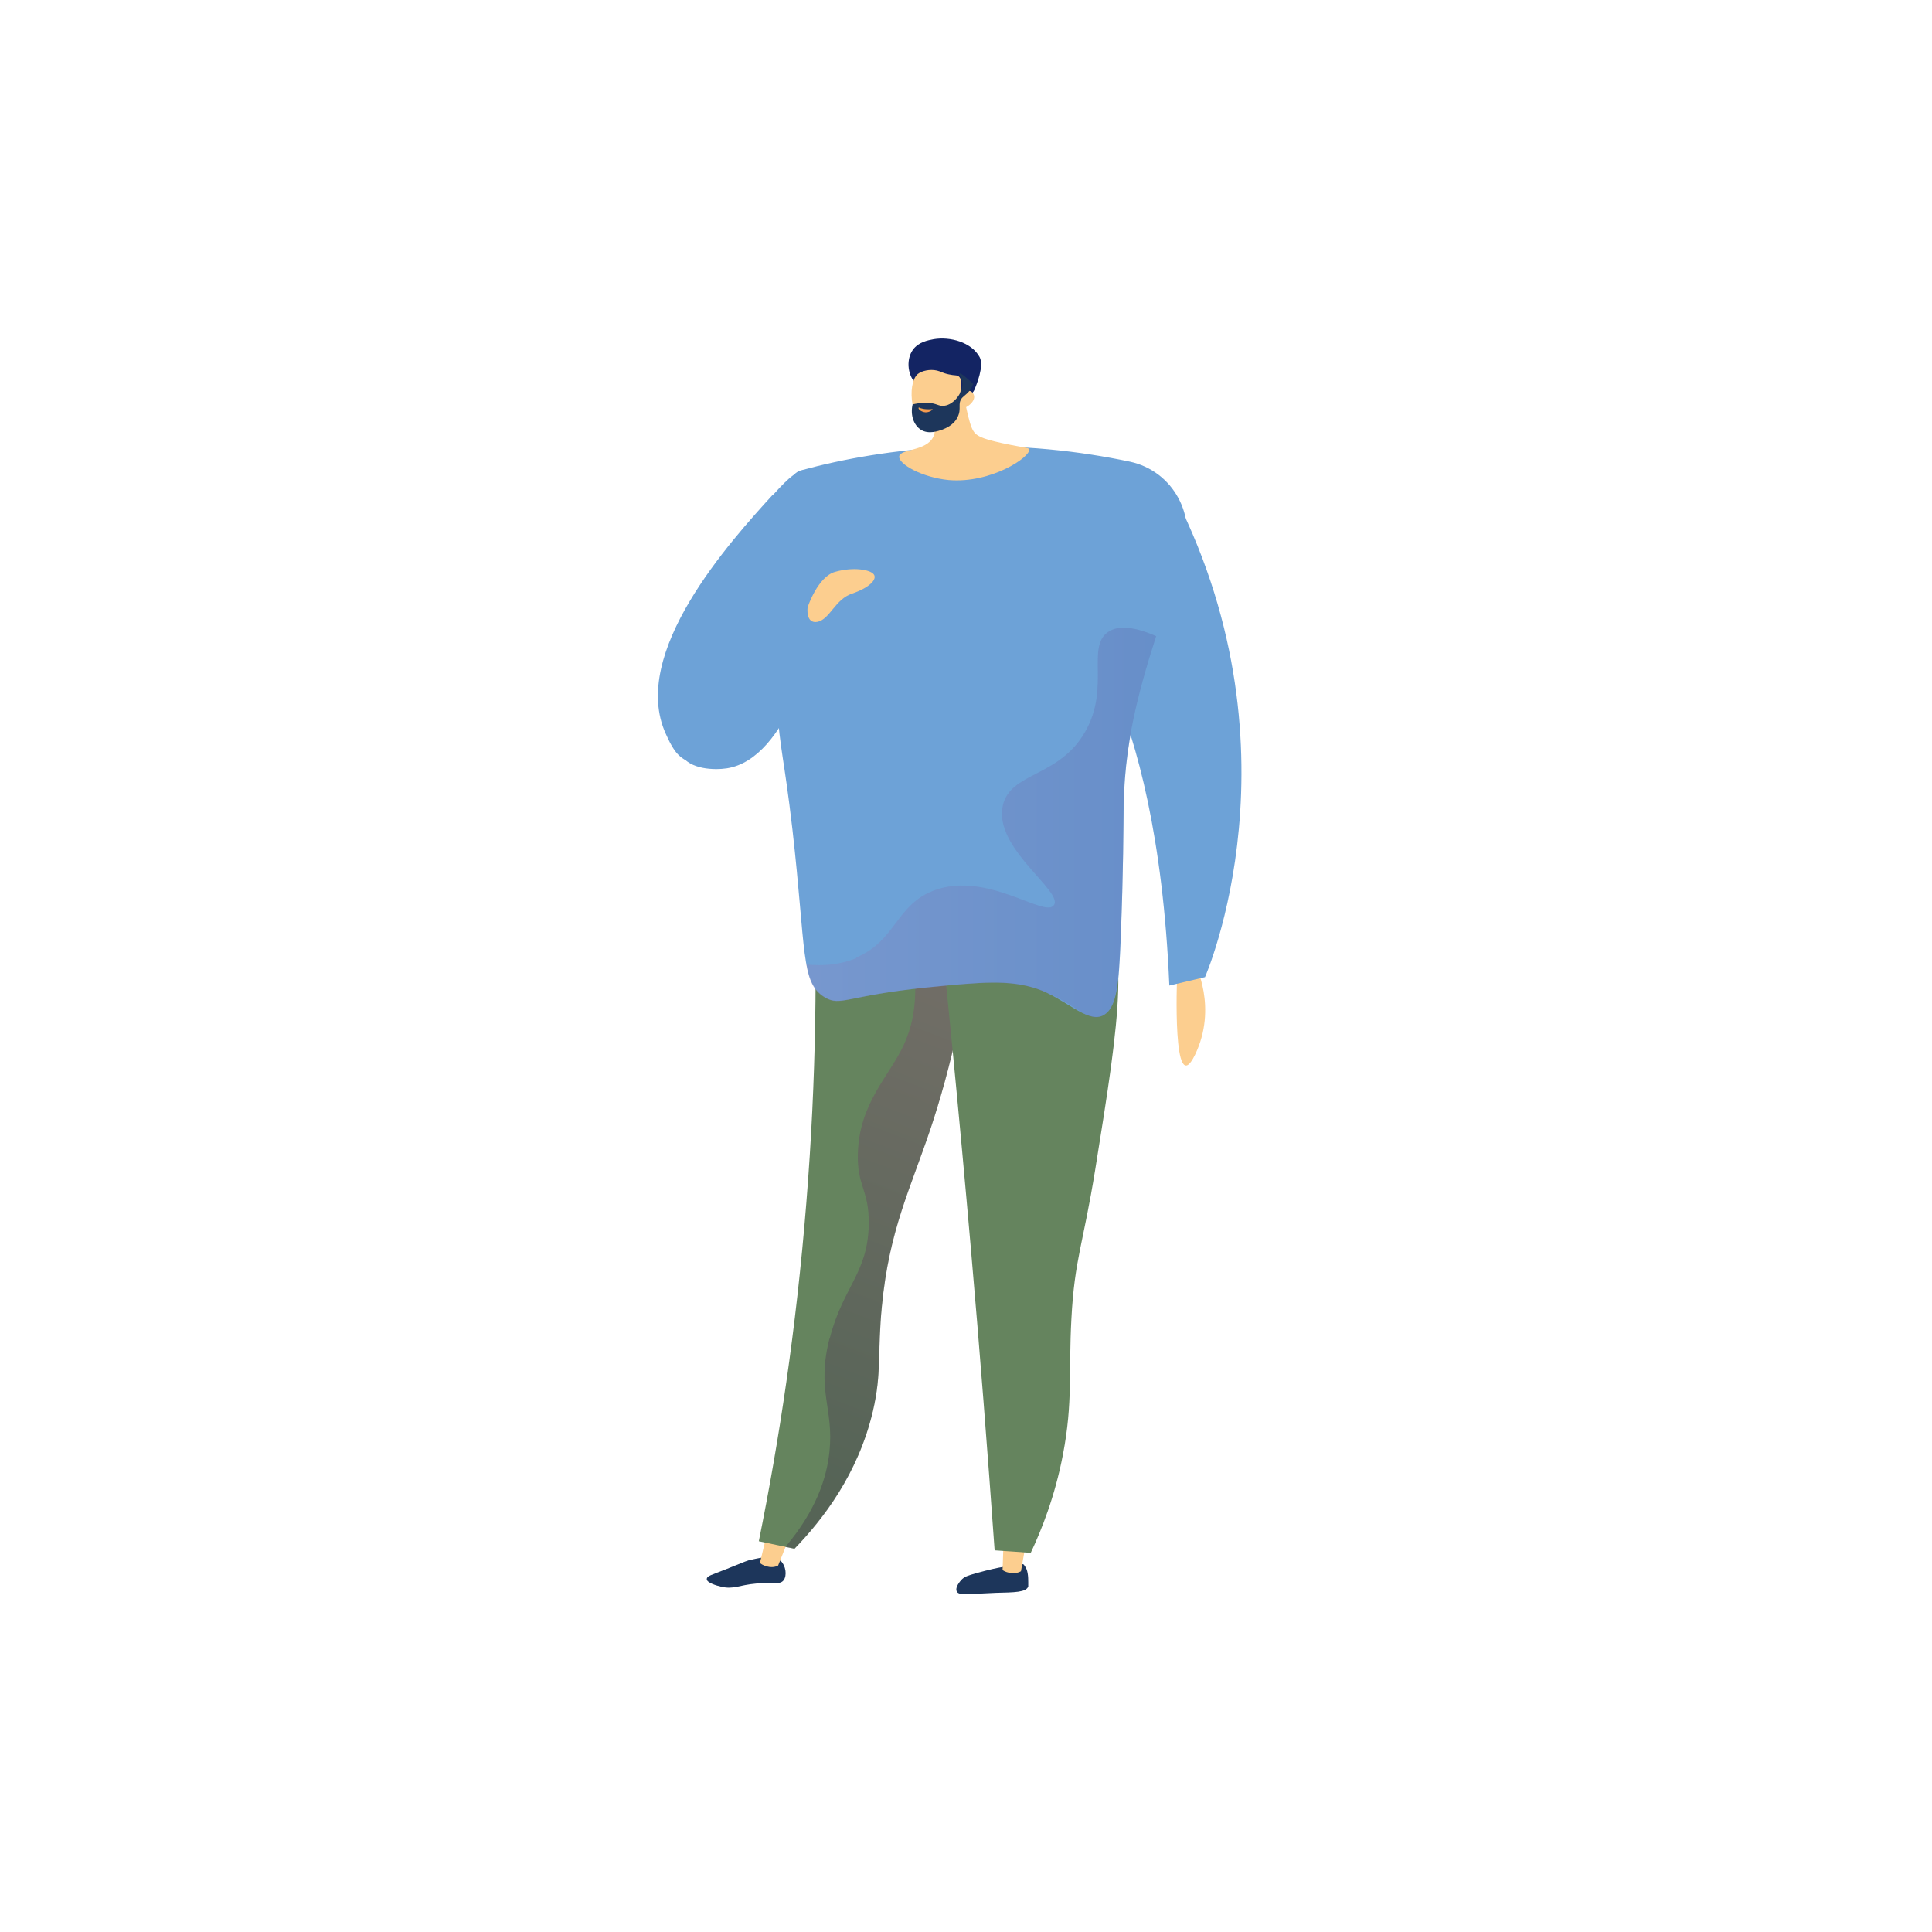 <?xml version="1.0" encoding="UTF-8"?>
<svg xmlns="http://www.w3.org/2000/svg" xmlns:xlink="http://www.w3.org/1999/xlink" version="1.1" viewBox="0 0 850.4 850.4">
  <defs>
    <style>
      .cls-1 {
        fill: #132463;
      }

      .cls-2 {
        fill: #1d365b;
      }

      .cls-3, .cls-4, .cls-5 {
        isolation: isolate;
      }

      .cls-4 {
        fill: url(#Naamloos_verloop_9);
      }

      .cls-4, .cls-5 {
        mix-blend-mode: multiply;
        opacity: .3;
      }

      .cls-5 {
        fill: url(#Naamloos_verloop_4);
      }

      .cls-6 {
        fill: #6da2d7;
      }

      .cls-7 {
        fill: #65845e;
      }

      .cls-8 {
        fill: url(#Naamloos_verloop_8);
      }

      .cls-9 {
        fill: #fcce8f;
      }
    </style>
    <linearGradient id="Naamloos_verloop_4" data-name="Naamloos verloop 4" x1="-1785.6" y1="851.2" x2="-1874.9" y2="649.8" gradientTransform="translate(-1493.1 -117.4) rotate(177) scale(1 -1)" gradientUnits="userSpaceOnUse">
      <stop offset="0" stop-color="#311b44"/>
      <stop offset="1" stop-color="#8b3a78"/>
    </linearGradient>
    <linearGradient id="Naamloos_verloop_8" data-name="Naamloos verloop 8" x1="-1101.4" y1="224.9" x2="-1100.3" y2="234.9" gradientTransform="translate(1495.9 -102.4) rotate(-2.8)" gradientUnits="userSpaceOnUse">
      <stop offset="0" stop-color="#fcc345"/>
      <stop offset="1" stop-color="#ee7159"/>
    </linearGradient>
    <linearGradient id="Naamloos_verloop_9" data-name="Naamloos verloop 9" x1="354.9" y1="590.4" x2="508.9" y2="590.4" gradientTransform="translate(0 -228.4)" gradientUnits="userSpaceOnUse">
      <stop offset="0" stop-color="#9080bb"/>
      <stop offset="1" stop-color="#5a62aa"/>
    </linearGradient>
  </defs>
  <!-- Generator: Adobe Illustrator 28.6.0, SVG Export Plug-In . SVG Version: 1.2.0 Build 709)  -->
  <g>
    <g id="Laag_1">
      <g class="cls-3">
        <g id="Laag_1-2">
          <path class="cls-9" d="M526,424.3s10.1,19.1,0,40c-10.1,20.8-7.9-34.1-7.9-34.1l7.9-5.8h0Z"/>
          <path class="cls-6" d="M514.7,433.8l15.7-3.7s45-102.1-15.7-216.5l-46,53.6s40.5,36.1,46,166.6h0Z"/>
          <path class="cls-6" d="M340.3,217.6c-18.8,20.6-63.5,69.9-47.2,105.5,2.2,4.8,4.6,10.1,9.9,12,15.3,5.7,29.1-26.6,63.7-32.9,17.7-3.2,23.7,3.5,29.6-2.2,18.1-17.5-15.1-94.5-40.6-93.3-4.6.2-8.1,3-15.3,11h-.1Z"/>
          <path class="cls-2" d="M450.8,689.1c1.7,1.5,1.8,5.1,1.8,7.3v1.9c-.9,2.6-6.1,2.6-14.2,2.8-12.7.5-16.5,1.3-17.3-.7-.8-1.8,1.7-4.6,1.9-4.8,1.4-1.7,3.2-2.1,6.5-3.1,6.1-1.7,10.1-2.5,11.4-2.7,7.8-1.5,9.1-1.9,10.1-.8h-.2,0Z"/>
          <path class="cls-9" d="M441.8,676.5l-.5,14.5c.4.7,4.8,2.5,8.1.6l2.5-14.3-10.1-.7h0Z"/>
          <path class="cls-2" d="M343.7,687.1c2.2,2.1,2.8,6.4,1.2,8.5-1.7,2.1-4.4.7-11.9,1.4-8,.7-10,2.7-15.6,1.4-2.2-.5-6.3-1.8-6.3-3.3s2-1.8,8.5-4.4c9.2-3.7,9.2-3.8,11.2-4.2,5-1.1,10-2.2,12.9.7h0Z"/>
          <path class="cls-9" d="M337.8,674.2l-3.3,13.7c.4.7,4.6,3,8,1.2l5.3-13.3-10-1.4h0v-.2Z"/>
          <path class="cls-7" d="M358,378c1.8,45.2,1.4,96.2-3.1,151.7-4.4,55-12,104.8-20.9,148.7,5.2,1.1,10.5,2.2,15.7,3.3,12.4-12.9,28-32.9,34.5-60.5,4-17.1,1.9-25.7,4-46.5,3.2-33.3,12.4-51.1,21.5-78.2,8.1-24.4,17.3-60.1,20.8-107.3-24.2-3.8-48.3-7.4-72.5-11.2h0Z"/>
          <path class="cls-5" d="M365.2,589.2c5.8-22.8,16.9-28.8,17.2-50.4.2-15.2-5.2-16.5-4.8-31,.6-22.1,13.5-33.7,20.1-47.6,6.8-14.6,9.6-38.2-9-77.5,13.9,2.1,27.8,4.4,41.8,6.5-3.4,47.2-12.7,82.8-20.8,107.3-9.1,27.1-18.2,45-21.5,78.2-2,20.9,0,29.5-4,46.5-6.5,27.6-21.9,47.7-34.5,60.5-1.3-.2-2.7-.6-4-.8,13.5-16,18.2-30.3,19.4-42,2-18.9-5.8-26.7,0-49.7h.1,0Z"/>
          <path class="cls-7" d="M410.3,375.1c6.3,57.3,11.9,115.6,17.1,175.1,3.9,44.6,7.3,88.7,10.4,132.2,5.3.4,10.6.7,15.9,1.1,4.6-9.8,10.6-24.5,14.2-43.4,4.4-22.9,2.4-36.2,3.7-59.7,1.4-26.3,5.1-32.3,10.5-65.7,10.9-67.8,16.3-101.8-.9-121.8-5.5-6.5-22.9-22.7-70.7-17.8h-.2Z"/>
          <path class="cls-6" d="M520.5,245.8c6.8-18.3-4-38.5-23.2-42.6-21.8-4.6-47.9-7.7-77.2-6.5-26.2,1.1-49,5.3-67.4,10.3-2.4.6-4.2,2.6-4.6,5.1-2.4,13.1-4.7,26.3-7.1,39.4-.6,14.5-.8,34.1.8,57.3,1.7,23.2,3.2,23.6,7,56.3,6.1,53.5,3.5,67.4,14.3,73.9,7,4.1,9.6-.8,45.2-4.4,24-2.4,36.1-3.4,48.1.6s21.9,15,28.8,11.9c6.5-3,7.3-14.2,8.1-33.7,1.2-30.3,1.2-50.9,1.3-58.2.5-33.7,9.1-59.6,20.1-92.6,2-5.9,3.9-11.4,5.9-16.8h0Z"/>
          <g>
            <path class="cls-9" d="M423.3,163.3c.4,8.5,1.7,15.2,2.8,19.7,1.3,5.2,2.1,6.6,3.1,7.7,1.5,1.5,3.8,2.8,16,5.2,6.7,1.3,7.6,1.2,7.8,1.9.8,3.2-16.6,15.1-35.4,13.5-11.6-1.1-22.2-7-21.8-10.4.5-3.4,11.9-2.2,15-8.6,2.1-4.5-.8-10.5-4.2-15.3,2.7-5.9,13.9-7.6,16.6-13.5h.1v-.2Z"/>
            <g>
              <path class="cls-1" d="M402.3,167.8c-2.8-3.4-3.4-9.7-.5-13.8,2.5-3.5,6.7-4.2,9.2-4.7,7.2-1.2,16.6,1.3,20.2,7.9,2.1,3.9-1.5,12.4-2.1,13.9-.6,1.8-1.9,2.4-3.1,3.7-1.7,1.9-4.1,4.8-8.1,9.7-.4-1.4-1.1-3.1-1.9-4.8-.4-.7-1.8-3.4-3.8-5.7-4-4.5-7.1-3-9.8-6.3h-.1Z"/>
              <path class="cls-9" d="M423.6,180.2s-4.4,8.1-13.9,8c-8.6,0-10.9-19.2-5.7-23.6,1.8-1.4,5.3-2.2,8.4-1.5,1.8.4,2.4,1.1,5.3,1.7,2.7.6,3.4.2,4.2.8,1.1.8,1.9,2.8.5,8.5,1.5-1.8,3.4-2.5,4.8-1.9.2,0,.8.5,1.2,1.1,1.3,2.1-.6,5.1-5,6.8h.2Z"/>
              <path class="cls-2" d="M422.4,164.5c-.4.4.9,1.8,1.2,4,.4,4.2-3.7,9.6-7.9,10.1-2.6.4-3.3-1.2-7.7-1.3-2.7-.1-4.8.4-6.3.7-1.1,4.7.5,9.2,3.7,11.2,3.4,2.1,7.7.5,9.4-.1,1.2-.5,5-1.9,6.7-5.5,1.9-3.8-.2-5.9,2-8.5,1.2-1.3,2.7-1.9,4.1-4.4.4-.7.6-1.3.8-1.7-2.4-2.2-5.4-5-6-4.5h-.1,0Z"/>
              <path class="cls-8" d="M405,179.6s1.9.8,5.1.5h.4c0,.4-1.9,1.8-3.8,1.3s-2.5-1.5-2.4-1.9c0-.1.4-.1.7,0h0Z"/>
            </g>
          </g>
          <path class="cls-4" d="M376.8,421.5c17.6-7.4,17.5-23,33.9-29.4,23.4-9.2,49.2,12.2,53.2,6.3,4.2-6.1-26.7-25.1-22.5-43.8,3.3-14.9,24.8-12.3,36.3-32.6,11-19.2.4-37.2,10-43.8,3.4-2.4,9.6-3.3,21.2,1.8-8.1,25.3-13.9,47.6-14.4,75.3,0,7.3,0,28-1.3,58.2-.8,19.6-1.7,30.9-8.1,33.7-6.8,3.1-12.3-6.4-28.8-11.9-12.2-4.1-24.3-2.9-48.1-.6-35.6,3.5-38.1,8.6-45.2,4.4-4.6-2.7-6.7-6.8-8.1-14.6,7.2.8,14.8.2,22.1-2.8h-.1v-.2Z"/>
          <path class="cls-6" d="M357.2,266c-32,13.3-45.8,32.1-51.6,42.1-3.7,6.4-9.8,17-5.8,24.1,3.8,6.6,14.8,6.8,20.1,6,27.3-4.2,38.9-56.4,40.1-61.6l-2.8-10.5h0Z"/>
          <path class="cls-9" d="M355.6,267s4.4-13.2,12-15.3c7.7-2.2,15.3-1.1,17,1.1,1.7,2.2-2.1,6-9.6,8.5-7.4,2.5-9.7,11.2-15.1,12.4-5.5,1.1-4.4-6.6-4.4-6.6h.1Z"/>
        </g>
      </g>
    </g>
  </g>
</svg>
